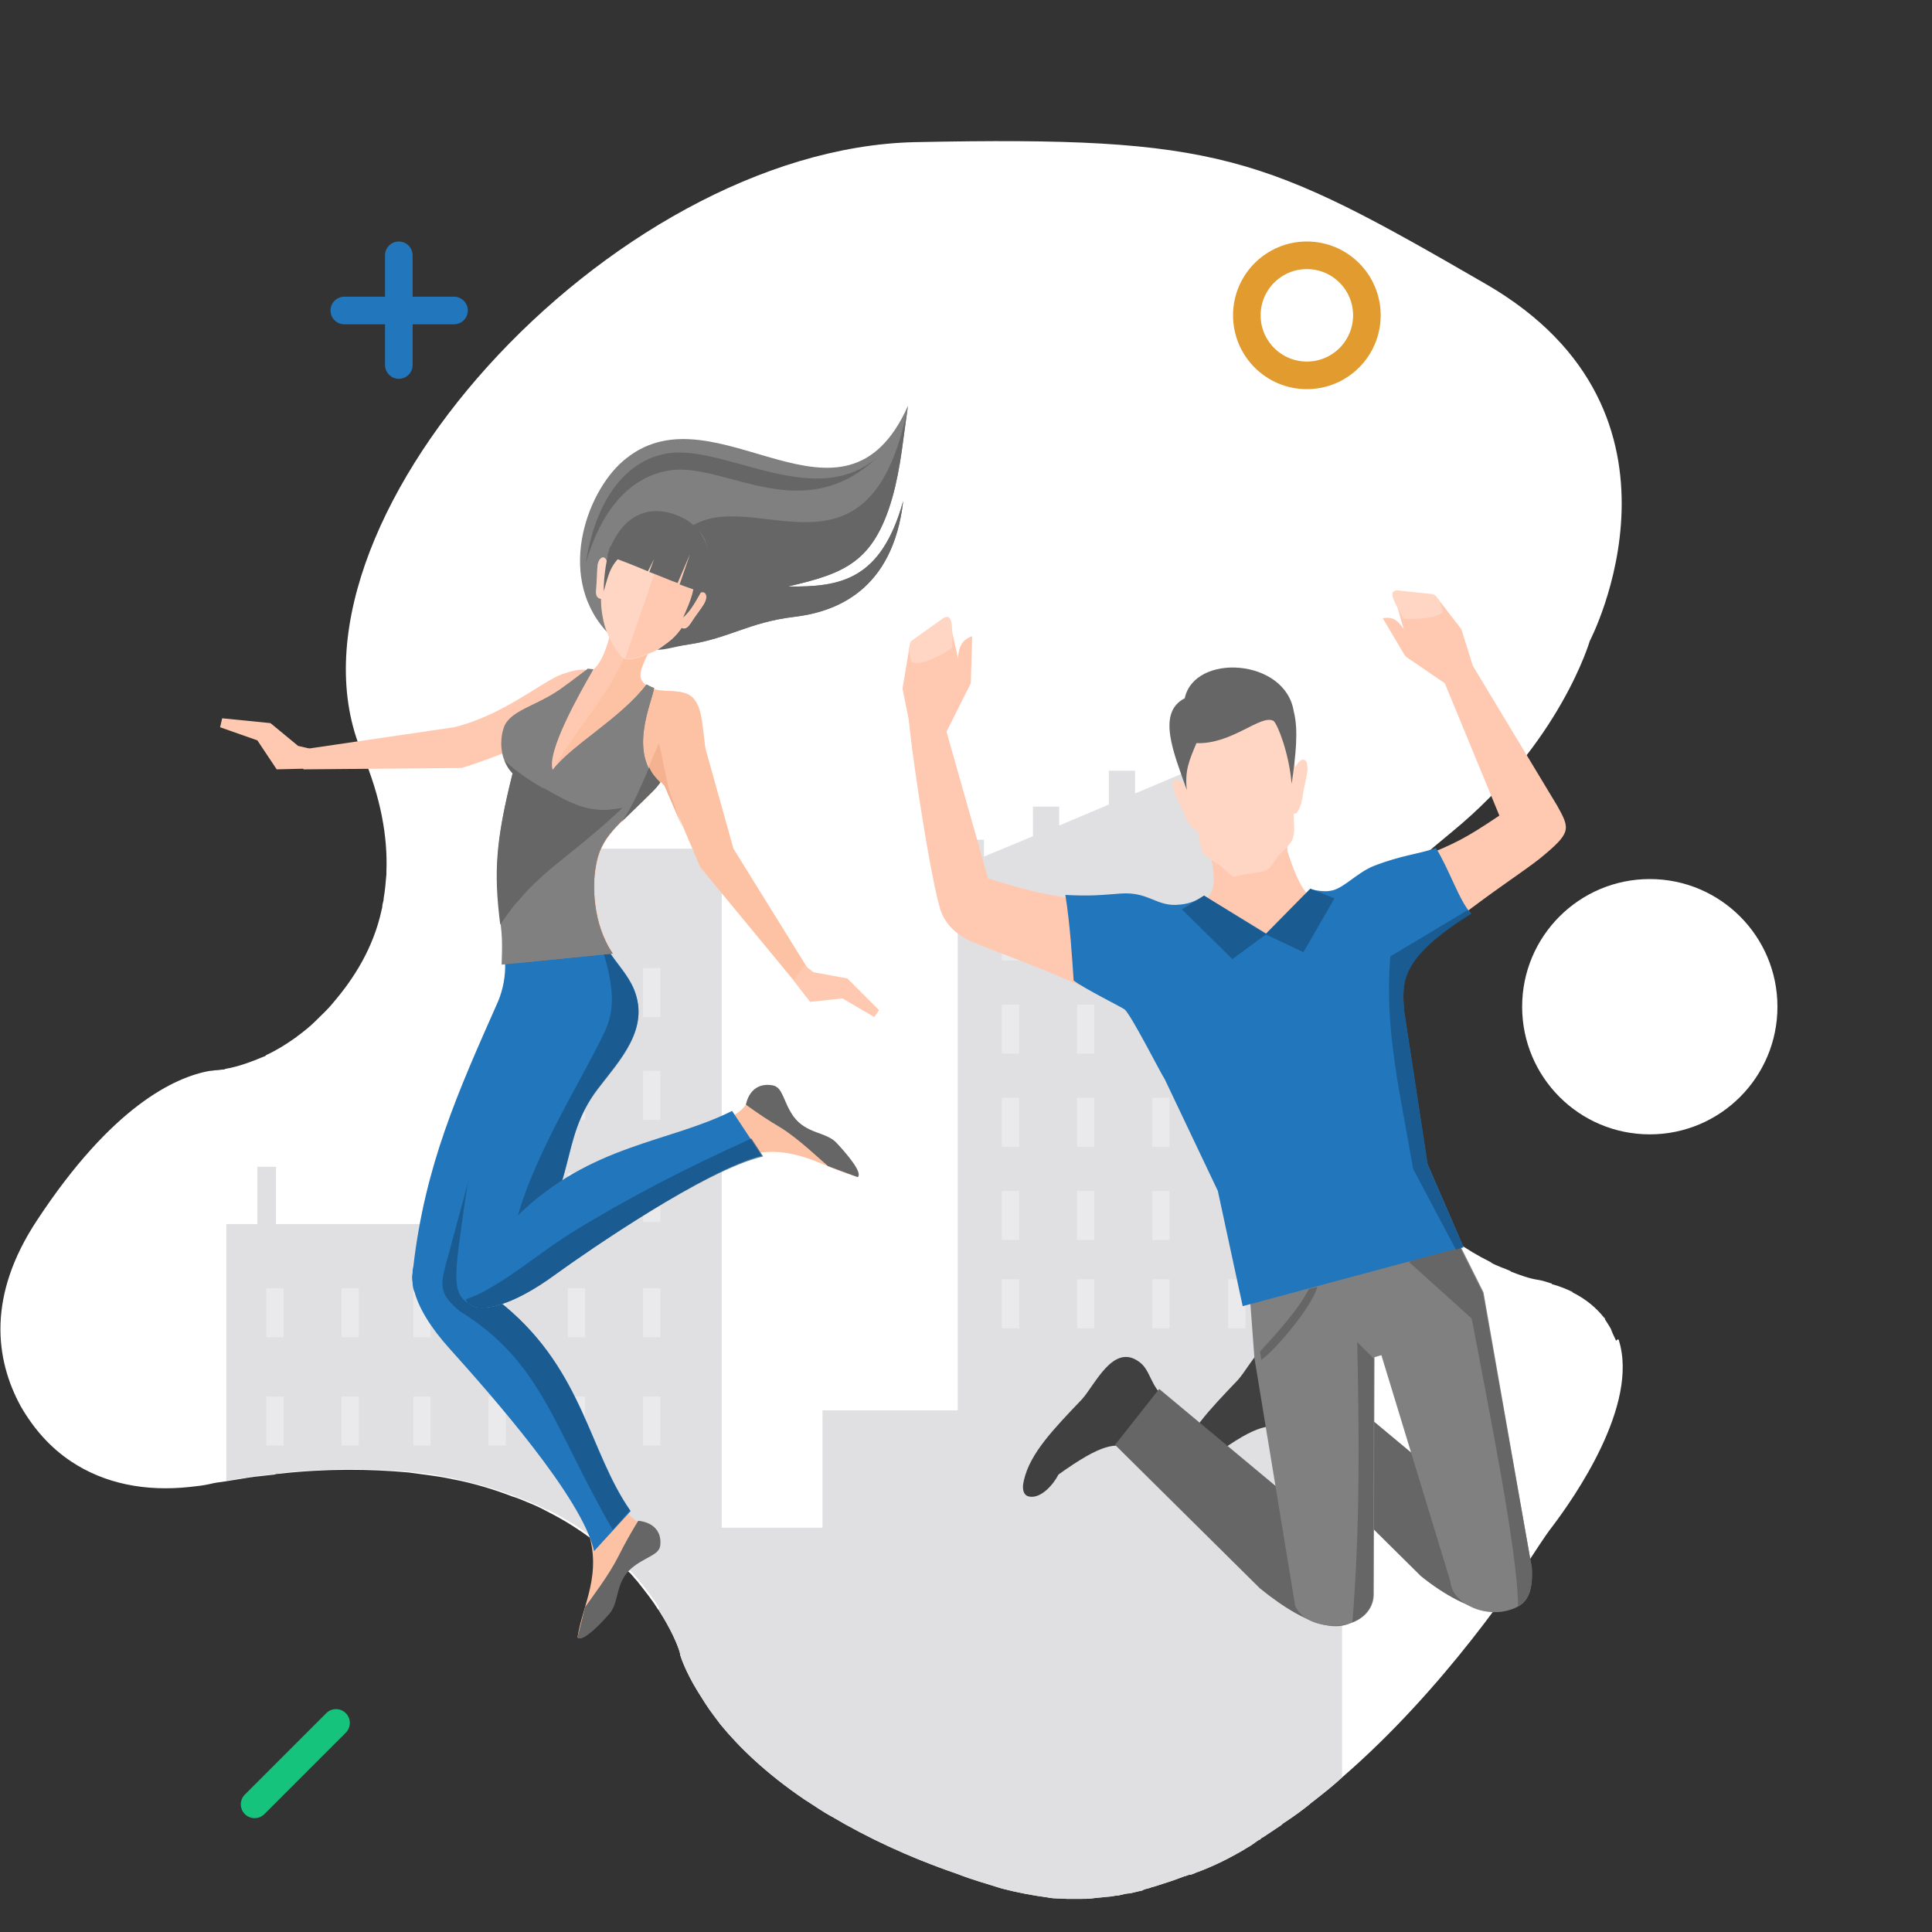 <?xml version="1.0" encoding="utf-8"?>
<!-- Generator: Adobe Illustrator 23.0.1, SVG Export Plug-In . SVG Version: 6.00 Build 0)  -->
<svg version="1.1" id="Calque_1" xmlns="http://www.w3.org/2000/svg" xmlns:xlink="http://www.w3.org/1999/xlink" x="0px" y="0px"
	 viewBox="0 0 280 280" style="enable-background:new 0 0 280 280;" xml:space="preserve">
<rect x="0" y="0" width="280" height="280" fill="#333333" stroke="none"/>
<style type="text/css">
	.st0{display:none;}
	.st1{display:inline;fill:#808080;}
	.st2{display:inline;fill:#666666;}
	.st3{display:inline;fill:#404040;}
	.st4{display:none;fill:#EDEDF4;}
	.st5{fill:#FFFFFF;}
	.st6{fill:#666666;}
	.st7{fill:#E0E0E2;}
	.st8{opacity:0.33;fill:#FFFFFF;enable-background:new    ;}
	.st9{enable-background:new    ;}
	.st10{fill:none;stroke:#E29B2E;stroke-width:4;stroke-linecap:round;stroke-miterlimit:10;}
	.st11{fill:none;stroke:#16C37D;stroke-width:4;stroke-linecap:round;stroke-miterlimit:10;}
	.st12{fill-rule:evenodd;clip-rule:evenodd;fill:#FFC9B1;}
	.st13{fill-rule:evenodd;clip-rule:evenodd;fill:#404040;}
	.st14{fill-rule:evenodd;clip-rule:evenodd;fill:#666666;}
	.st15{fill-rule:evenodd;clip-rule:evenodd;fill:#808080;}
	.st16{fill-rule:evenodd;clip-rule:evenodd;fill:#2176BC;}
	.st17{opacity:0.7;fill-rule:evenodd;clip-rule:evenodd;fill:#175080;}
	.st18{fill-rule:evenodd;clip-rule:evenodd;fill:#FFD6C4;}
	.st19{opacity:0.7;}
	.st20{fill-rule:evenodd;clip-rule:evenodd;fill:#175080;}
	.st21{fill-rule:evenodd;clip-rule:evenodd;fill:#FDC2A4;}
	.st22{fill-rule:evenodd;clip-rule:evenodd;fill:#F5B290;}
	.st23{fill:none;stroke:#2176BC;stroke-width:4;stroke-linecap:round;stroke-miterlimit:10;}
</style>
<g class="st0">
	<rect x="303.3" y="17.1" class="st1" width="36" height="62.7"/>
	<path class="st2" d="M338.2,92.7v62.9c-1.8-0.5-3.4-1-4.7-1.5c-3.9-1.4-5.8-2.7-5.8-2.7s-0.1-0.1-0.4-0.3c-0.9-0.5-3.3-1.8-7-3.1
		c-1.7-0.6-3.6-1.1-5.8-1.6l-2.1-0.4V92.7L338.2,92.7L338.2,92.7z"/>
	<path class="st3" d="M376.4,92.7v62.9c-1.8-0.5-3.4-1-4.7-1.5c-3.9-1.4-5.8-2.7-5.8-2.7s-0.1-0.1-0.4-0.3c-0.9-0.5-3.3-1.8-7-3.1
		c-1.7-0.6-3.6-1.1-5.8-1.6l-2.1-0.4V92.7L376.4,92.7L376.4,92.7z"/>
</g>
<rect x="-8" y="-6" class="st4" width="292" height="289"/>
<path class="st5" d="M234.6,194.2c3,9.4-6.5,22.9-9.6,27c-0.7,0.9-1.3,1.8-1.9,2.7c-3.1,4.8-13.8,20.9-28.6,33.7
	c-1.3,1.2-2.7,2.3-4.1,3.4c-0.1,0.1-0.3,0.2-0.4,0.3l-0.1,0.1c-1.1,0.9-2.2,1.7-3.4,2.5l-0.6,0.4l-0.2,0.2c-0.9,0.6-1.8,1.2-2.7,1.8
	c-0.1,0-0.2,0.1-0.4,0.3c-0.3,0.1-0.5,0.3-0.8,0.5c-0.4,0.3-0.7,0.5-1.1,0.7c-0.1,0.1-0.2,0.1-0.3,0.2c-2.2,1.3-4.4,2.4-6.8,3.3
	c-0.1,0-0.3,0.1-0.5,0.2c-0.2,0.1-0.5,0.2-0.7,0.2c-0.1,0-0.3,0.1-0.4,0.1c-0.1,0.1-0.2,0.1-0.3,0.1c-1.5,0.6-3.1,1.1-4.7,1.6
	c-0.1,0-0.1,0-0.3,0.1c-0.4,0.1-0.9,0.2-1.2,0.4c-0.6,0.1-1.2,0.3-1.8,0.4c-0.5,0-1.1,0.2-1.6,0.3c-0.5,0-1.1,0.2-1.7,0.2
	c-0.7,0.1-1.2,0.1-1.9,0.2c-0.7,0.1-1.4,0.1-2,0.1c0,0,0,0-0.1,0c-0.6,0-1.2,0-1.8,0c-0.9-0.1-1.8,0-2.7-0.2
	c-2.2-0.3-4.4-0.7-6.7-1.3c-2.2-0.7-4.4-1.3-6.4-2.1c-7.3-2.5-13.3-5.4-18.2-8.3c-1.5-0.8-2.7-1.7-4-2.5c-5.6-3.8-9.5-7.6-12.2-10.9
	c-0.3-0.4-0.6-0.8-0.9-1.2c-1-1.3-1.7-2.5-2.4-3.6c-1.9-3.1-2.5-5.2-2.5-5.2s0-0.1-0.1-0.5c-0.3-1-1.2-3.2-3-6c0,0,0-0.1-0.1-0.1
	c-0.8-1.3-1.9-2.7-3.1-4.2c-0.4-0.4-0.7-0.9-1.2-1.3c-2.9-3-6.7-6.2-11.9-8.8c-0.9-0.5-1.8-0.9-2.8-1.3c-0.7-0.3-1.4-0.6-2.1-0.8
	c-2.6-1-5.5-1.9-8.6-2.5c-0.2,0-0.3-0.1-0.5-0.1c-1.9-0.4-3.9-0.6-6-0.9c-5.5-0.5-11.8-0.6-18.9,0.2c-0.2,0-0.3,0-0.5,0.1
	c-0.9,0.1-1.8,0.2-2.7,0.3c-0.3,0-0.5,0.1-0.8,0.1c-1.2,0.2-2.4,0.4-3.7,0.6c-0.8,0.1-1.5,0.2-2.3,0.4c-0.9,0.2-1.9,0.3-2.8,0.4
	c-6.5,0.7-12.4-0.5-17.2-3.7c-3-2-5.4-4.7-7.3-8c-3.7-6.8-4.9-16,2.4-27c10.8-16.4,19.9-20.7,25-21.6c0.3,0,0.7-0.1,1-0.1
	c0.3,0,0.7-0.1,1-0.1c0.1,0,0.1,0,0.3-0.1c1.8-0.3,3.7-1,5.6-1.8c0.1,0,0.2-0.1,0.3-0.2c1.5-0.7,2.8-1.5,4.2-2.5
	c0.1,0,0.2-0.2,0.4-0.3c0.8-0.6,1.7-1.3,2.5-2.1c0.9-0.9,1.8-1.7,2.6-2.7c3-3.5,5.8-7.9,7-13.4c0-0.1,0.1-0.3,0.1-0.5
	c0-0.4,0.2-0.8,0.2-1.1l0-0.1c0.2-1.1,0.3-2.3,0.4-3.5c0-0.1,0-0.2,0-0.4c0.2-5-0.8-10.7-3.5-17.1c-13.9-32.6,35.8-87.6,80.1-88.6
	c44.2-0.9,50.5,1.9,82.8,20.6c32.3,18.7,15,51.7,15,51.7s-4.3,14.8-19.9,27.6c-7.4,6.1-12.4,10.6-14.7,16.4
	c-0.1,0.3-0.2,0.5-0.3,0.8c-1,3-1.5,5.9-1.6,8.9c-0.1,3.1,0.2,6,1,8.8c1.2,4.2,3.3,9.9,7.1,15.3c0.1,0,0.1,0,0.1,0.2
	c0.3,0.5,0.6,0.8,0.9,1.2c0.1,0.1,0.1,0.1,0.1,0.2c0.4,0.4,0.6,0.8,1,1.2c0.1,0,0.1,0,0.1,0.1c1.2,1.5,2.6,2.9,4.2,4.2
	c0.1,0,0.1,0,0.1,0.1c0.8,0.7,1.6,1.3,2.4,1.9l0.1,0.1c1.5,1.1,3.2,2.1,5,3c0.1,0,0.1,0,0.1,0.1c0.9,0.5,1.9,0.8,2.8,1.2
	c0.1,0.1,0.1,0.1,0.1,0.1c1.3,0.5,2.6,1,4,1.2c0.6,0.1,1.2,0.3,1.8,0.5c0.1,0,0.1,0,0.1,0.1c1.1,0.3,2.1,0.7,2.9,1.1
	c0.1,0,0.1,0,0.1,0.1c2,1,3.5,2.3,4.6,3.7c0.1,0,0.1,0,0.1,0.2c0.3,0.5,0.6,0.9,0.8,1.3c0.1,0,0,0.1,0.1,0.2
	c0.2,0.6,0.5,1.1,0.7,1.6C234.6,194,234.5,194.1,234.6,194.2z"/>
<circle class="st5" cx="239.1" cy="145.9" r="18.5"/>
<g>
	<path class="st6" d="M180.7,207.1h0.3c-0.1,0.1-0.2,0.2-0.3,0.4V207.1z"/>
	<path class="st7" d="M186.6,103v147.6c0,0.2-0.1,0.5-0.2,0.6v0.2c-0.5,1.9-1.1,3.8-1.7,5.7v0.2l-0.3,0.9l-0.1,0.5
		c-0.5,1.4-1,2.8-1.5,4.2c-0.1,0.2-0.1,0.3-0.2,0.6c-0.2,0.3-0.3,0.8-0.5,1.3l-1.4,2.9c-0.1,0.1-0.2,0.1-0.3,0.2
		c-2.2,1.3-4.4,2.4-6.8,3.3c-0.1,0-0.3,0.1-0.5,0.2c-0.2,0.1-0.5,0.2-0.7,0.2c-0.1,0-0.3,0.1-0.4,0.1c-0.1,0.1-0.2,0.1-0.3,0.1
		c-1.5,0.6-3.1,1.1-4.7,1.6c-0.1,0-0.1,0-0.3,0.1c-0.4,0.1-0.9,0.2-1.2,0.4c-0.6,0.1-1.2,0.3-1.8,0.4c-0.5,0-1.1,0.2-1.6,0.3
		c-0.5,0-1.1,0.2-1.7,0.2c-0.7,0.1-1.2,0.1-1.9,0.2c-0.7,0.1-1.4,0.1-2,0.1c0,0,0,0-0.1,0c-0.6,0-1.2,0-1.8,0
		c-0.9-0.1-1.8,0-2.7-0.2c-2.2-0.3-4.4-0.7-6.7-1.3c-2.2-0.7-4.4-1.3-6.4-2.1V121.7h3.8v2.4l0.1,0l7-2.9v-4.3h3.8v2.7l0.1,0l7.1-3
		v-4.9h3.8v3.3l7.1-3v-4.5h3.8v3l7.1-3V103H186.6z"/>
	<g>
		<path class="st7" d="M32.8,177.5v37.1c1.3-0.2,2.5-0.4,3.7-0.6c0.3,0,0.5-0.1,0.8-0.1c0.9-0.1,1.8-0.2,2.7-0.3
			c0.2,0,0.3,0,0.5-0.1c7.1-0.8,13.4-0.7,18.9-0.2c2.2,0.2,4.1,0.5,6,0.9c0.2,0,0.3,0.1,0.5,0.1c3.1,0.7,6,1.5,8.6,2.5
			c0.7,0.3,1.4,0.5,2.1,0.8c1,0.4,1.9,0.8,2.8,1.3v-41.5H32.8z"/>
		<path class="st7" d="M40,169.2v44.3c-0.9,0.1-1.8,0.2-2.7,0.3v-44.7H40z"/>
		<path class="st7" d="M104.6,123.1v126.6c-0.3-0.4-0.6-0.8-0.9-1.2c-1-1.3-1.7-2.5-2.4-3.6c-1.9-3.1-2.5-5.2-2.5-5.2s0-0.1-0.1-0.5
			c-0.3-1-1.2-3.2-3-6c0,0,0-0.1-0.1-0.1c-0.8-1.3-1.9-2.7-3.1-4.2c-0.4-0.4-0.7-0.9-1.2-1.3c-2.9-3-6.7-6.2-11.9-8.8
			c-0.9-0.5-1.8-0.9-2.8-1.3c-0.7-0.3-1.4-0.6-2.1-0.8v-98.2h-1.1V117h13.8v1.5h-1v4.5H104.6z"/>
	</g>
	<g>
		<rect x="38.6" y="186.7" class="st8" width="2.5" height="7.1"/>
		<rect x="49.5" y="186.7" class="st8" width="2.5" height="7.1"/>
		<rect x="59.9" y="186.7" class="st8" width="2.5" height="7.1"/>
		<rect x="70.8" y="186.7" class="st8" width="2.5" height="7.1"/>
		<rect x="82.3" y="186.7" class="st8" width="2.5" height="7.1"/>
		<rect x="93.2" y="186.7" class="st8" width="2.5" height="7.1"/>
	</g>
	<g>
		<rect x="38.6" y="202.4" class="st8" width="2.5" height="7.1"/>
		<rect x="49.5" y="202.4" class="st8" width="2.5" height="7.1"/>
		<rect x="59.9" y="202.4" class="st8" width="2.5" height="7.1"/>
		<rect x="70.8" y="202.4" class="st8" width="2.5" height="7.1"/>
		<rect x="82.3" y="202.4" class="st8" width="2.5" height="7.1"/>
		<rect x="93.2" y="202.4" class="st8" width="2.5" height="7.1"/>
	</g>
	<g>
		<rect x="82.3" y="170" class="st8" width="2.5" height="7.1"/>
		<rect x="93.2" y="170" class="st8" width="2.5" height="7.1"/>
	</g>
	<g>
		<rect x="82.3" y="155.2" class="st8" width="2.5" height="7.1"/>
		<rect x="93.2" y="155.2" class="st8" width="2.5" height="7.1"/>
	</g>
	<g>
		<rect x="82.3" y="140.3" class="st8" width="2.5" height="7.1"/>
		<rect x="93.2" y="140.3" class="st8" width="2.5" height="7.1"/>
	</g>
	<path class="st7" d="M194.5,221.3v36.3c-1.3,1.2-2.7,2.3-4.1,3.4c-0.1,0.1-0.3,0.2-0.4,0.3l-0.1,0.1c-1.1,0.9-2.2,1.7-3.4,2.5
		l-0.6,0.4l-0.2,0.2c-0.9,0.6-1.8,1.2-2.7,1.8c-0.1,0-0.2,0.1-0.4,0.3c-0.3,0.1-0.5,0.3-0.8,0.5c-0.4,0.3-0.7,0.5-1.1,0.7
		c-0.1,0.1-0.2,0.1-0.3,0.2c-2.2,1.3-4.4,2.4-6.8,3.3c-0.1,0-0.3,0.1-0.5,0.2c-0.2,0.1-0.5,0.2-0.7,0.2c-0.1,0-0.3,0.1-0.4,0.1
		c-0.1,0.1-0.2,0.1-0.3,0.1c-1.5,0.6-3.1,1.1-4.7,1.6c-0.1,0-0.1,0-0.3,0.1c-0.4,0.1-0.9,0.2-1.2,0.4c-0.6,0.1-1.2,0.3-1.8,0.4
		c-0.5,0-1.1,0.2-1.6,0.3c-0.5,0-1.1,0.2-1.7,0.2c-0.7,0.1-1.2,0.1-1.9,0.2c-0.7,0.1-1.4,0.1-2,0.1c0,0,0,0-0.1,0
		c-0.6,0-1.2,0-1.8,0c-0.9-0.1-1.8,0-2.7-0.2c-2.2-0.3-4.4-0.7-6.7-1.3c-2.2-0.7-4.4-1.3-6.4-2.1c-7.3-2.5-13.3-5.4-18.2-8.3
		c-1.5-0.8-2.7-1.7-4-2.5c-5.6-3.8-9.5-7.6-12.2-10.9c-0.3-0.4-0.6-0.8-0.9-1.2c-1-1.3-1.7-2.5-2.4-3.6c-1.9-3.1-2.5-5.2-2.5-5.2
		s0-0.1-0.1-0.5c-0.3-1-1.2-3.2-3-6v-12H194.5z"/>
	<rect x="119.2" y="204.4" class="st7" width="23.6" height="30.3"/>
	<g>
		<g class="st9">
			<rect x="145.2" y="132.1" class="st8" width="2.5" height="7.1"/>
			<rect x="156.1" y="132.1" class="st8" width="2.5" height="7.1"/>
			<rect x="167" y="132.1" class="st8" width="2.5" height="7.1"/>
			<rect x="178" y="132.1" class="st8" width="2.5" height="7.1"/>
		</g>
		<g class="st9">
			<rect x="145.2" y="145.6" class="st8" width="2.5" height="7.1"/>
			<rect x="156.1" y="145.6" class="st8" width="2.5" height="7.1"/>
			<rect x="167" y="145.6" class="st8" width="2.5" height="7.1"/>
			<rect x="178" y="145.6" class="st8" width="2.5" height="7.1"/>
		</g>
		<g class="st9">
			<rect x="145.2" y="159.1" class="st8" width="2.5" height="7.1"/>
			<rect x="156.1" y="159.1" class="st8" width="2.5" height="7.1"/>
			<rect x="167" y="159.1" class="st8" width="2.5" height="7.1"/>
			<rect x="178" y="159.1" class="st8" width="2.5" height="7.1"/>
		</g>
		<g class="st9">
			<rect x="145.2" y="172.6" class="st8" width="2.5" height="7.1"/>
			<rect x="156.1" y="172.6" class="st8" width="2.5" height="7.1"/>
			<rect x="167" y="172.6" class="st8" width="2.5" height="7.1"/>
			<rect x="178" y="172.6" class="st8" width="2.5" height="7.1"/>
		</g>
		<g class="st9">
			<rect x="145.2" y="185.4" class="st8" width="2.5" height="7.1"/>
			<rect x="156.1" y="185.4" class="st8" width="2.5" height="7.1"/>
			<rect x="167" y="185.4" class="st8" width="2.5" height="7.1"/>
			<rect x="178" y="185.4" class="st8" width="2.5" height="7.1"/>
		</g>
	</g>
</g>
<line class="st10" x1="175" y1="-88.2" x2="163.2" y2="-76.4"/>
<circle class="st11" cx="123" cy="-82.3" r="8.7"/>
<path class="st12" d="M173.3,131.5c-2.8,2.2-4.6,0-8.2-1c-1.7-0.5-5.3,0.2-7.7-0.1c-5.1-0.5-8.5-1.3-14.2-3.1l-6.4-22.6l-5.1-0.7
	c0.1,2.7,2.7,20.8,4.4,27.2c0.6,2.5,2.4,4.3,4.8,5.3c5.3,2.3,21.3,7.4,31.1,15.3L173.3,131.5z"/>
<path class="st13" d="M186.7,207.2l4.9-7.2c-2.4-2-2.2-4.3-4-5.5c-3.7-2.6-6.3,3.4-8.2,5.5c-4.1,4.3-7.5,7.8-8.4,11.7
	c-0.4,1.6,0.1,2.3,0.8,2.4c1.7,0.3,3.5-1.8,4.2-3.2C182.2,206.4,184.2,206.2,186.7,207.2z"/>
<path class="st14" d="M205.9,228.4l-21-20.8l6.4-8.1l21.6,18l9.1,11.7C220.7,236.2,212.8,234,205.9,228.4z"/>
<path class="st13" d="M164.1,210l4.9-7.2c-2.4-2-2.2-4.3-4-5.5c-3.7-2.6-6.3,3.4-8.2,5.5c-4.1,4.3-7.5,7.8-8.4,11.7
	c-0.4,1.6,0.1,2.3,0.8,2.4c1.7,0.3,3.5-1.8,4.2-3.2C159.7,209.2,161.7,209,164.1,210z"/>
<path class="st14" d="M182.6,230.2l-21-20.8l6.4-8.1l21.6,18l9.1,11.7C196.6,238.7,189.5,235.8,182.6,230.2z"/>
<path class="st15" d="M222,227.2c0.3,4.9-1.6,5.7-3.6,6.2c-3.4,1-8-1.1-8.2-4.2l-10-32.8l-1,0.3l-0.1,34.1c0.1,2.2-1.4,4-3.9,4.6
	c-2.7,0.6-6.4-0.1-7.5-2.7l-5.9-35.9l-1.6-21.5l24.7-8.2l10.1,20.2L222,227.2z"/>
<path class="st14" d="M199.1,196.9l-0.1,33.9c0.1,1.9-1,3.5-3,4.3c1.1-13.7,1-26.5,0.7-40.6L199.1,196.9L199.1,196.9z M180.5,181.9
	l-0.5-6.6l24.7-8.2l6,12.1c-6.3-0.5-16.8-1.4-16.8-1.4S185.7,180.1,180.5,181.9z"/>
<path class="st14" d="M222,227.2c0.2,3.5-0.7,4.9-2,5.6c0-7.8-4.4-29.4-6.8-42.2l-8.4-8.2l6-3.2l4.1,8.2L222,227.2z"/>
<path class="st14" d="M189.7,186.8l1.2-0.3c-0.6,2.6-5.7,8.8-8.1,10.6l-0.2-1.2C185.3,192.9,188.1,189.9,189.7,186.8z"/>
<polygon class="st14" points="205.3,182.4 204.2,182.9 214.3,192 213.9,190.6 "/>
<path class="st12" d="M170.1,131.4c-1.2,0-3.9-0.1-5.2,0.2c-6.5,1.8-1.3,13.8,0.1,14.1c12.6,2.4,20.8,0.1,33,0.1c0-10.7,9-14.5-3-14
	c-5.3-0.4-6.6-2.2-9.1-10.7c-3.8,0.1-6.6,3.1-10.4,3.1C176.7,129.8,175.4,131.1,170.1,131.4z"/>
<path class="st12" d="M191,129.6c3.3,1.3,4.4-1.3,7.6-3.2c1.5-0.9,5.1-1.3,7.4-2.2c4.8-1.9,6.4-2.7,11.3-6l-8-19.4l4.1-2.4
	l12.3,20.4c1.9,3.4,2,3.9-2.5,7.6c-4.5,3.6-18.6,12-25.8,22.8L191,129.6z"/>
<path class="st16" d="M163,146.3c-0.2-0.2-6-3.1-7.4-4.2c-0.2-2.9-0.5-8.1-1.2-12.4c3.8,0.2,5.3,0,8-0.2c4.2-0.3,5.2,2,8.6,1.6
	c1.1-0.1,2.2-0.4,3.5-1.3l9,5.5l6.4-6.5c0.4,0.2,2,0.5,2.9,0.3c1.8-0.2,3.8-2.6,6.3-3.6c4.1-1.6,6.5-1.7,9-2.6
	c1.9,3,3.4,7.7,5.1,9.5c-10.4,6.5-10,9.9-9.7,14.1l3.4,22.2l5.2,12l-32,8.6l-3.6-16.7l-7.7-16.2C168.3,155.7,164,147.2,163,146.3z"
	/>
<path class="st17" d="M212.7,131.9c0.2,0.2,0.3,0.4,0.5,0.6c-10.4,6.5-10,9.9-9.7,14.1l3.4,22.2l5.2,12l-1.1,0.3l-6.2-11.7
	c-1.8-10.7-4.2-20-3.3-30.8C205.2,136.4,208.9,134.2,212.7,131.9z"/>
<g>
	<polygon class="st12" points="211.8,91.2 208.4,86.8 201.9,85.8 203.5,91.4 202,91.7 203.8,95.2 209.5,99.1 213.7,97.3 	"/>
	<path class="st12" d="M204.5,92.7c-1.5-2-1.9-3.5-4.1-3.1l3.2,5.4l0.8,0.6L204.5,92.7z"/>
	<path class="st18" d="M209.1,88.6l-0.5-1.6c-0.4-0.4-0.5-0.8-1-0.9l-4.7-0.5c-0.6-0.1-1.2,0-1.1,0.7c0.1,0.8,1.1,2.4,1.6,3.3
		C203.8,89.8,208.5,89.8,209.1,88.6z"/>
</g>
<g class="st19">
	<polygon class="st20" points="174.5,129.8 171.3,131.8 178.6,139 183.5,135.4 	"/>
	<polygon class="st20" points="189.9,128.8 193.4,130.2 188.9,138 183.4,135.4 	"/>
</g>
<path class="st18" d="M181.2,126.6C181.2,126.6,181.2,126.6,181.2,126.6c1.3-0.2,1.9-0.2,2.5-0.6c0.6-0.4,0.8-1,1.6-2
	c0.7-0.8,1.9-1.7,2.1-2.6c0.3-1,0.1-2,0.1-3.5c0.7,0.3,1.2-1.8,1.3-2.5c0.1-1,0.6-2.7,0.7-3.9c0-0.6-0.1-1.1-0.3-1.3
	c-0.5-0.3-0.9,0-1.5,1c-0.1-0.8-0.3-1.6-0.4-2.4c-0.1-1.6-0.3-2.9-0.6-4c-0.3-1.1-0.9-2-1.9-2.7l0,0c0,0,0,0,0,0
	c-0.6-0.4-1.2-0.7-1.8-0.9c0,0,0,0,0,0c0,0-0.1,0-0.1,0c0,0,0,0-0.1,0c0,0-0.1,0-0.1,0c0,0-0.1,0-0.1,0c0,0-0.1,0-0.1,0
	c0,0-0.1,0-0.1,0c0,0-0.1,0-0.1,0c0,0,0,0-0.1,0c-0.1,0-0.1,0-0.2,0c0,0,0,0,0,0c-1.7-0.4-3.6-0.3-5.3,0.2c-1.7,0.5-3.3,1.4-4.4,2.7
	c-0.8,0.9-1.1,1.9-1.2,3.1c-0.1,1.1,0.1,2.5,0.4,4c0.1,0.9,0.2,1.7,0.2,2.5c-0.8-0.8-1.2-0.9-1.6-0.5c-0.2,0.2-0.2,0.7,0,1.3
	c0.3,1.1,1.2,2.6,1.6,3.6c0.2,0.6,1.2,2.5,1.8,2.1c0.3,1.3,0.4,2.4,0.8,3.3c0.4,0.8,1.8,1.3,2.6,2c1,0.8,1.3,1.3,2,1.6
	C179.5,126.8,180.1,126.8,181.2,126.6z"/>
<path class="st14" d="M187.5,103.1c0.7,2.7,0.3,6.3-0.3,10.5c-0.4-4.5-2-8.5-2.6-9.1c-1.8-1.1-6,3.4-11.2,3.2
	c-1.1,2.6-1.7,4-1.4,6.8c-1.9-5.4-4.4-11.2-0.3-13.3C173.1,94.6,186.3,95.4,187.5,103.1z"/>
<g>
	<polygon class="st12" points="130.8,99.8 131.8,93.8 137.5,89.5 138.9,95.6 140.4,95.1 140.5,99.4 137.1,106.2 132.2,106.8 	"/>
	<path class="st12" d="M138.6,97.4c0.4-2.6,0-4.4,2.3-5.2l-0.2,6.8l-0.5,1L138.6,97.4z"/>
	<path class="st18" d="M132.1,95.9l-0.4-1.8c0.2-0.6,0.1-1.1,0.5-1.3l4.2-3c0.5-0.4,1.1-0.7,1.4,0.1c0.3,0.8,0.2,2.9,0.2,3.9
		C137.7,94.3,133.3,96.8,132.1,95.9z"/>
</g>
<path class="st12" d="M88.5,91.7c-1,3.8-2.1,5.9-4.3,6.1c-1.4,0.1-1.8,1.3-3.7,2.6c-3,1.9-6.1,2.6-7.2,4.6c-0.7,1.4-1.1,4.9,1.1,7
	c-2.7,10.7-2.5,15-1.8,21.4c0.3,2.4,0.3,3.5,0.2,6.4l16.1-1.6c-3-4.4-2.9-10-2.5-12.4c0.7-4.8,3.3-6.1,8.1-11
	c2.6-2.7,6.8-9.3,6.6-12.4c-0.4-1.9-2.2-2.1-3.2-2.2c-1.4-0.1-3,0-4.1-0.8c-1.8-1.2-0.8-2.6,0.6-5.7L88.5,91.7z"/>
<path class="st21" d="M74.8,139.6l14-1.4c-3-4.4-2.9-10-2.5-12.4c0.7-4.8,3.3-6.1,8.1-11c2.6-2.7,6.8-9.3,6.6-12.4
	c-0.4-1.9-2.2-2.1-3.2-2.2c-1.4-0.1-3,0-4.1-0.8c-1.8-1.2-0.8-2.6,0.6-5.7l-2.8-1c-4.1,11.7-12,14.4-15.4,30.1
	C74.8,128.7,74.6,134.4,74.8,139.6z"/>
<path class="st21" d="M65.2,195.5c-5.5-6.2-6.2-10.8-5-12.3c1.5-1.9,6,0.4,13,6.2c11.3,9.5,11.8,21.4,17.8,29.9
	c1.2,1.6,3.2,1.8,3.9,3.3c1.5,2.8-1.3,2.6-3.7,4.7c-2.4,2.1-1.7,4.9-3.2,6.6c-1.3,1.5-3.6,4.1-4.3,3.4c0.7-4.7,3.7-9.2,1.4-15.7
	C82.4,213.5,69.1,199.8,65.2,195.5z"/>
<path class="st16" d="M65.2,195.5c-2.9-3.2-4.5-6-5.1-8.2c-0.2-0.4-0.3-0.9-0.3-1.4c-0.1-0.5-0.1-1,0-1.4c0-0.3,0-0.6,0.1-0.9
	c1.7-14.7,6.4-25.2,12.3-38.5c0.7-1.7,1.1-3.7,1-5.7l1.9,0l12.3,5.8c-6.4,13.9-12.5,27-18.1,41.1c1.2,0.9,2.6,1.9,4,3.1
	c11.3,9.5,12.1,21,18.1,29.6l-5.3,5.8C84.4,217.1,71.3,202.3,65.2,195.5z"/>
<path class="st17" d="M87.1,145l0.2,0.1c-6.4,13.9-12.5,27-18.1,41.1c1.2,0.9,2.6,1.9,4,3.1c11.3,9.5,12.1,21,18.1,29.6l-2.5,2.8
	c-8.6-14.8-10.2-24.3-22.2-31.7c-2.7-2.3-2.9-3.4-2-6.7l6.2-22.9L87.1,145z"/>
<path class="st15" d="M131.6,58.8c-0.7,4.5-1,8.8-2.3,13.4c-2.7,9.3-6.9,10.9-15.1,12.8c7.6,0.1,13.5-0.9,16.7-12.4
	c-1.5,13.1-9.9,16.1-15.8,16.8c-6.6,0.8-9.4,3.1-15.3,4c-4,0.6-9,1.4-12.1-2.1c-7.2-8.2-2.4-20.7,3.1-24.9
	C103.9,56,122.2,79.8,131.6,58.8z"/>
<path class="st14" d="M131.6,58.8c-0.7,4.5-1,8.8-2.3,13.4c-2.7,9.3-6.9,10.9-15.1,12.8c7.6,0.1,13.5-0.9,16.7-12.4
	c-1.5,13.1-9.9,16.1-15.8,16.8c-6.6,0.8-9.4,3.1-15.3,4c-4,0.6-6.1,2.2-6.9-2.4c1.2-1.7,2.2-11.9,7.6-14.9
	C109.8,70.7,126.3,86.1,131.6,58.8z"/>
<path class="st21" d="M80.5,184.7c-5.6,4.1-9.6,5.2-11.6,4.7c-3.2-0.7-1.1-6.2,6.2-13.3c10.6-10.3,22.5-9.6,31.6-14.7
	c1.7-1,2.1-3,3.7-3.6c3-1.2,2.5,1.6,4.3,4.2c1.8,2.6,4.7,2.2,6.2,3.8c1.3,1.4,3.7,4,2.9,4.6c-4.6-1.2-8.7-4.7-15.5-3
	C100.1,169.4,85.2,181.3,80.5,184.7z"/>
<path class="st14" d="M108.1,160.1c0.4-1.9,1.7-3.2,3.9-2.8c1.5,0.3,1.5,2.4,3,4.5c1.9,2.6,4.8,2.2,6.3,3.9c1.4,1.5,3.8,4.3,3,4.9
	L120,169c-1.3-1.1-4.3-4-6.9-5.6C111.4,162.4,109.9,161.4,108.1,160.1z"/>
<path class="st21" d="M102.3,108.7l4,14.3l11.6,18.7l-2.7,0.6l-13.7-16.6l-5-11.7c-1.4-1.5-0.8-2.1-2.8-1.4l1.8-5.3
	c2.5-2.8,4.1-6.2,4.9-5.9C101.9,101.9,101.9,107.1,102.3,108.7z"/>
<path class="st22" d="M98.9,119.9l-2.6-6c-0.2-0.2-0.4-0.4-0.5-0.6l-0.6,0.5c-0.3,0-1.2-1.5-1.7-1.3c0.7-1.8,1.4-3.5,2-4.8
	c0.6,2.4,0.9,4.7,1.6,7.2L98.9,119.9z"/>
<path class="st18" d="M88.6,93c-0.5-1-0.9-1.8-1.2-3.3c-0.2-1-0.3-1.8-0.3-2.9c-0.7-0.1-0.8-0.7-0.7-1.5c0.1-1.1,0.1-2.4,0.2-3.4
	c0.2-1.2,1.1-1.6,1.4-0.4c0.3-1,0.6-2,1.1-2.8c1.8-3.2,5-5,8.6-3.7c4,1.4,5.4,3.7,4.7,7.8c-0.2,1.3-0.5,2.3-0.9,3.2
	c0.8-0.3,1.1,0.5,0.6,1.4c-0.5,0.9-1.3,1.8-1.9,2.8c-0.4,0.6-0.8,1.1-1.4,0.8c-0.7,1-1.4,1.7-2.4,2.4c-0.9,0.7-1.6,1.1-2.5,1.4
	c-1.7,0.7-2.6,0.9-3.3,0.7C89.9,95.2,89.4,94.4,88.6,93z"/>
<path class="st12" d="M97.7,74.9L97.7,74.9c4.1,1.4,5.5,3.7,4.7,7.8c-0.2,1.3-0.5,2.3-0.9,3.2c0.8-0.3,1.1,0.5,0.6,1.4
	c-0.5,0.9-1.3,1.8-1.9,2.8c-0.4,0.6-0.8,1.1-1.4,0.8c-0.7,1-1.4,1.8-2.4,2.4c-0.9,0.7-1.6,1.1-2.5,1.4c-1.7,0.7-2.6,0.9-3.3,0.7l0,0
	L97.7,74.9z"/>
<path class="st16" d="M75.9,181.7l-6.3,7.8c-4.4-1-3.8-3.8-2.6-12.7c1.4-10.6,4.2-22.9,6.3-29.7c1-3.1,1.9-4.3,1.5-7.8
	c3.5-0.1,6.2-0.3,13.3-1.7c1.3,2.1,2.9,3.6,3.8,5.8c2.3,5.7-2.1,10.2-5.3,14.4C80.9,165.4,83.8,171.9,75.9,181.7z"/>
<path class="st17" d="M75.9,181.7l-0.7,0.8l-1-2.3c1.4-10.2,10-23.3,13.5-30.8c1.4-3.1,1.3-6.1-0.3-11.6l0.7-0.1
	c1.3,2.1,2.9,3.6,3.8,5.8c2.3,5.7-2.1,10.2-5.3,14.4C80.9,165.4,83.8,171.9,75.9,181.7z"/>
<polygon class="st12" points="117.9,140.9 122.8,141.8 127.4,146.4 126.7,147.4 122.1,144.7 117.4,145.2 115,142.1 116.6,139.9 "/>
<path class="st14" d="M88,80.5c2,0.7,4,1.5,5.9,2.3l0.9-1.8l-0.7,1.9c1.4,0.5,2.7,1.1,4.1,1.6l1.8-4.2l-1.5,4.4c1,0.4,2,0.7,3.1,1.1
	c3.2-6.5-0.7-10.2-3.7-11.2C95.3,73.6,90.5,73.3,88,80.5z"/>
<path class="st14" d="M88.4,79.2c-0.5,2-0.9,4-0.9,6.5c0.9-3.2,1-4,3.9-6.4L88.4,79.2z"/>
<path class="st14" d="M102.9,84.1c-1.5,1.4-2,3.7-3.9,5.4c1.3-2.9,1.7-4,1.8-7.2L102.9,84.1z"/>
<path class="st12" d="M65.8,105.4l-23.2,3.4l1.4,2.7l22.9-0.2c2-0.6,8.9-2.9,14.1-6c1.4-0.8,1.4-1.3,2.6-1.5
	c1.3-0.2,3.3-2.7,3.1-3.5c-0.7-2.7-0.6-4.2-5.2-2.6C78.6,98.7,73.1,103.6,65.8,105.4z"/>
<polygon class="st12" points="43.2,108.1 39.2,104.8 32.2,104.1 31.9,105.4 37.3,107.3 40.1,111.5 44.2,111.4 44.9,108.5 "/>
<path class="st14" d="M92.5,220.4c1.9,0.2,3.4,1.3,3.2,3.5c-0.1,1.5-2.2,1.7-4.2,3.4c-2.4,2.1-1.7,4.9-3.2,6.6
	c-1.3,1.5-3.9,4.2-4.6,3.4l1.1-4.4c1-1.4,3.5-4.7,4.8-7.3C90.5,223.8,91.4,222.2,92.5,220.4z"/>
<path class="st15" d="M85.2,96.9c-1.6,1.2-3.8,2.9-4.8,3.5c-3,1.9-6.1,2.6-7.2,4.6c-0.7,1.4-1.1,4.9,1.1,7
	c-2.7,10.7-2.5,15-1.8,21.4c0.3,2.4,0.3,3.5,0.2,6.4l16.1-1.6c-3-4.4-2.9-10-2.5-12.4c0.7-4.8,3.3-6.1,8.1-11
	c0.4-0.4,0.8-0.8,1.2-1.4c-4.7-4.2-1.1-11.6-0.8-13.7c-0.4-0.1-0.7-0.3-1.1-0.5c-3.7,4.9-10.9,8.8-13.6,12.4
	C79.2,108.9,84,100.5,86,97L85.2,96.9z"/>
<path class="st15" d="M74.8,139.6l14-1.4c-3-4.4-2.9-10-2.5-12.4c0.7-4.8,3.3-6.1,8.1-11c0.4-0.4,0.8-0.8,1.2-1.4
	c-4.7-4.2-1.1-11.6-0.8-13.7c-0.4-0.1-0.7-0.3-1.1-0.5c-3.7,4.9-10.9,8.8-13.6,12.4c0,0,0-0.1,0-0.2c-1.6,3-3.1,6.5-4.1,11.2
	C74.8,128.7,74.6,134.4,74.8,139.6z"/>
<path class="st14" d="M90.1,119.1c1.2-1.2,2.6-2.5,4.4-4.3c0.4-0.4,0.8-0.8,1.2-1.4c-0.7-0.7-1.3-1.4-1.6-2.2
	C92.9,113.9,91.7,116.9,90.1,119.1z"/>
<path class="st14" d="M84.9,81.6c1.7-10.8,7.1-15.6,12.8-16c8.3-0.5,20.6,8.1,29.3,0.8c-10.6,9.9-21.4,1-29.4,1.7
	C93.1,68.6,87.8,71.7,84.9,81.6z"/>
<path class="st14" d="M73.1,110.2c0.3,0.7,0.6,1.3,1.2,1.9c-2.4,9.5-2.8,14.1-1.8,21.9c5.2-7.8,9.3-9,17.6-16.9
	c-4.5,0.9-7-0.4-10.9-2.6C77.5,113.6,75,112,73.1,110.2z"/>
<path class="st14" d="M74.9,130.8c4.2-5.1,8.2-7,15.3-13.7c-4.5,0.9-7-0.4-10.9-2.6c-0.2-0.1-0.3-0.2-0.5-0.3
	c-1.1,2.4-2,5.2-2.7,8.5C75.5,125.5,75.1,128.2,74.9,130.8z"/>
<path class="st16" d="M80.5,184.7c-6.4,4.7-10.8,5.5-12.4,4.4c-2.1-1.4,0.4-6.5,7-13c10.6-10.3,21.9-10.5,31-15.1l4.3,6.5
	C102.3,169.5,85.2,181.3,80.5,184.7z"/>
<path class="st17" d="M80.5,184.7c-6.4,4.7-10.8,5.5-12.4,4.4c-0.3-0.2-0.5-0.5-0.6-0.8c1.8-0.6,2.8-1.2,3.8-1.8
	c3.5-2,7.5-5.3,11.3-7.7c8.6-5.3,16.6-9.4,26.3-13.8l1.7,2.6C102.3,169.5,85.2,181.3,80.5,184.7z"/>
<line class="st11" x1="48.7" y1="249.7" x2="36.9" y2="261.5"/>
<circle class="st10" cx="189.4" cy="45.7" r="8.7"/>
<g>
	<line class="st23" x1="65.8" y1="45" x2="49.9" y2="45"/>
	<line class="st23" x1="57.8" y1="52.9" x2="57.8" y2="37"/>
</g>
</svg>
